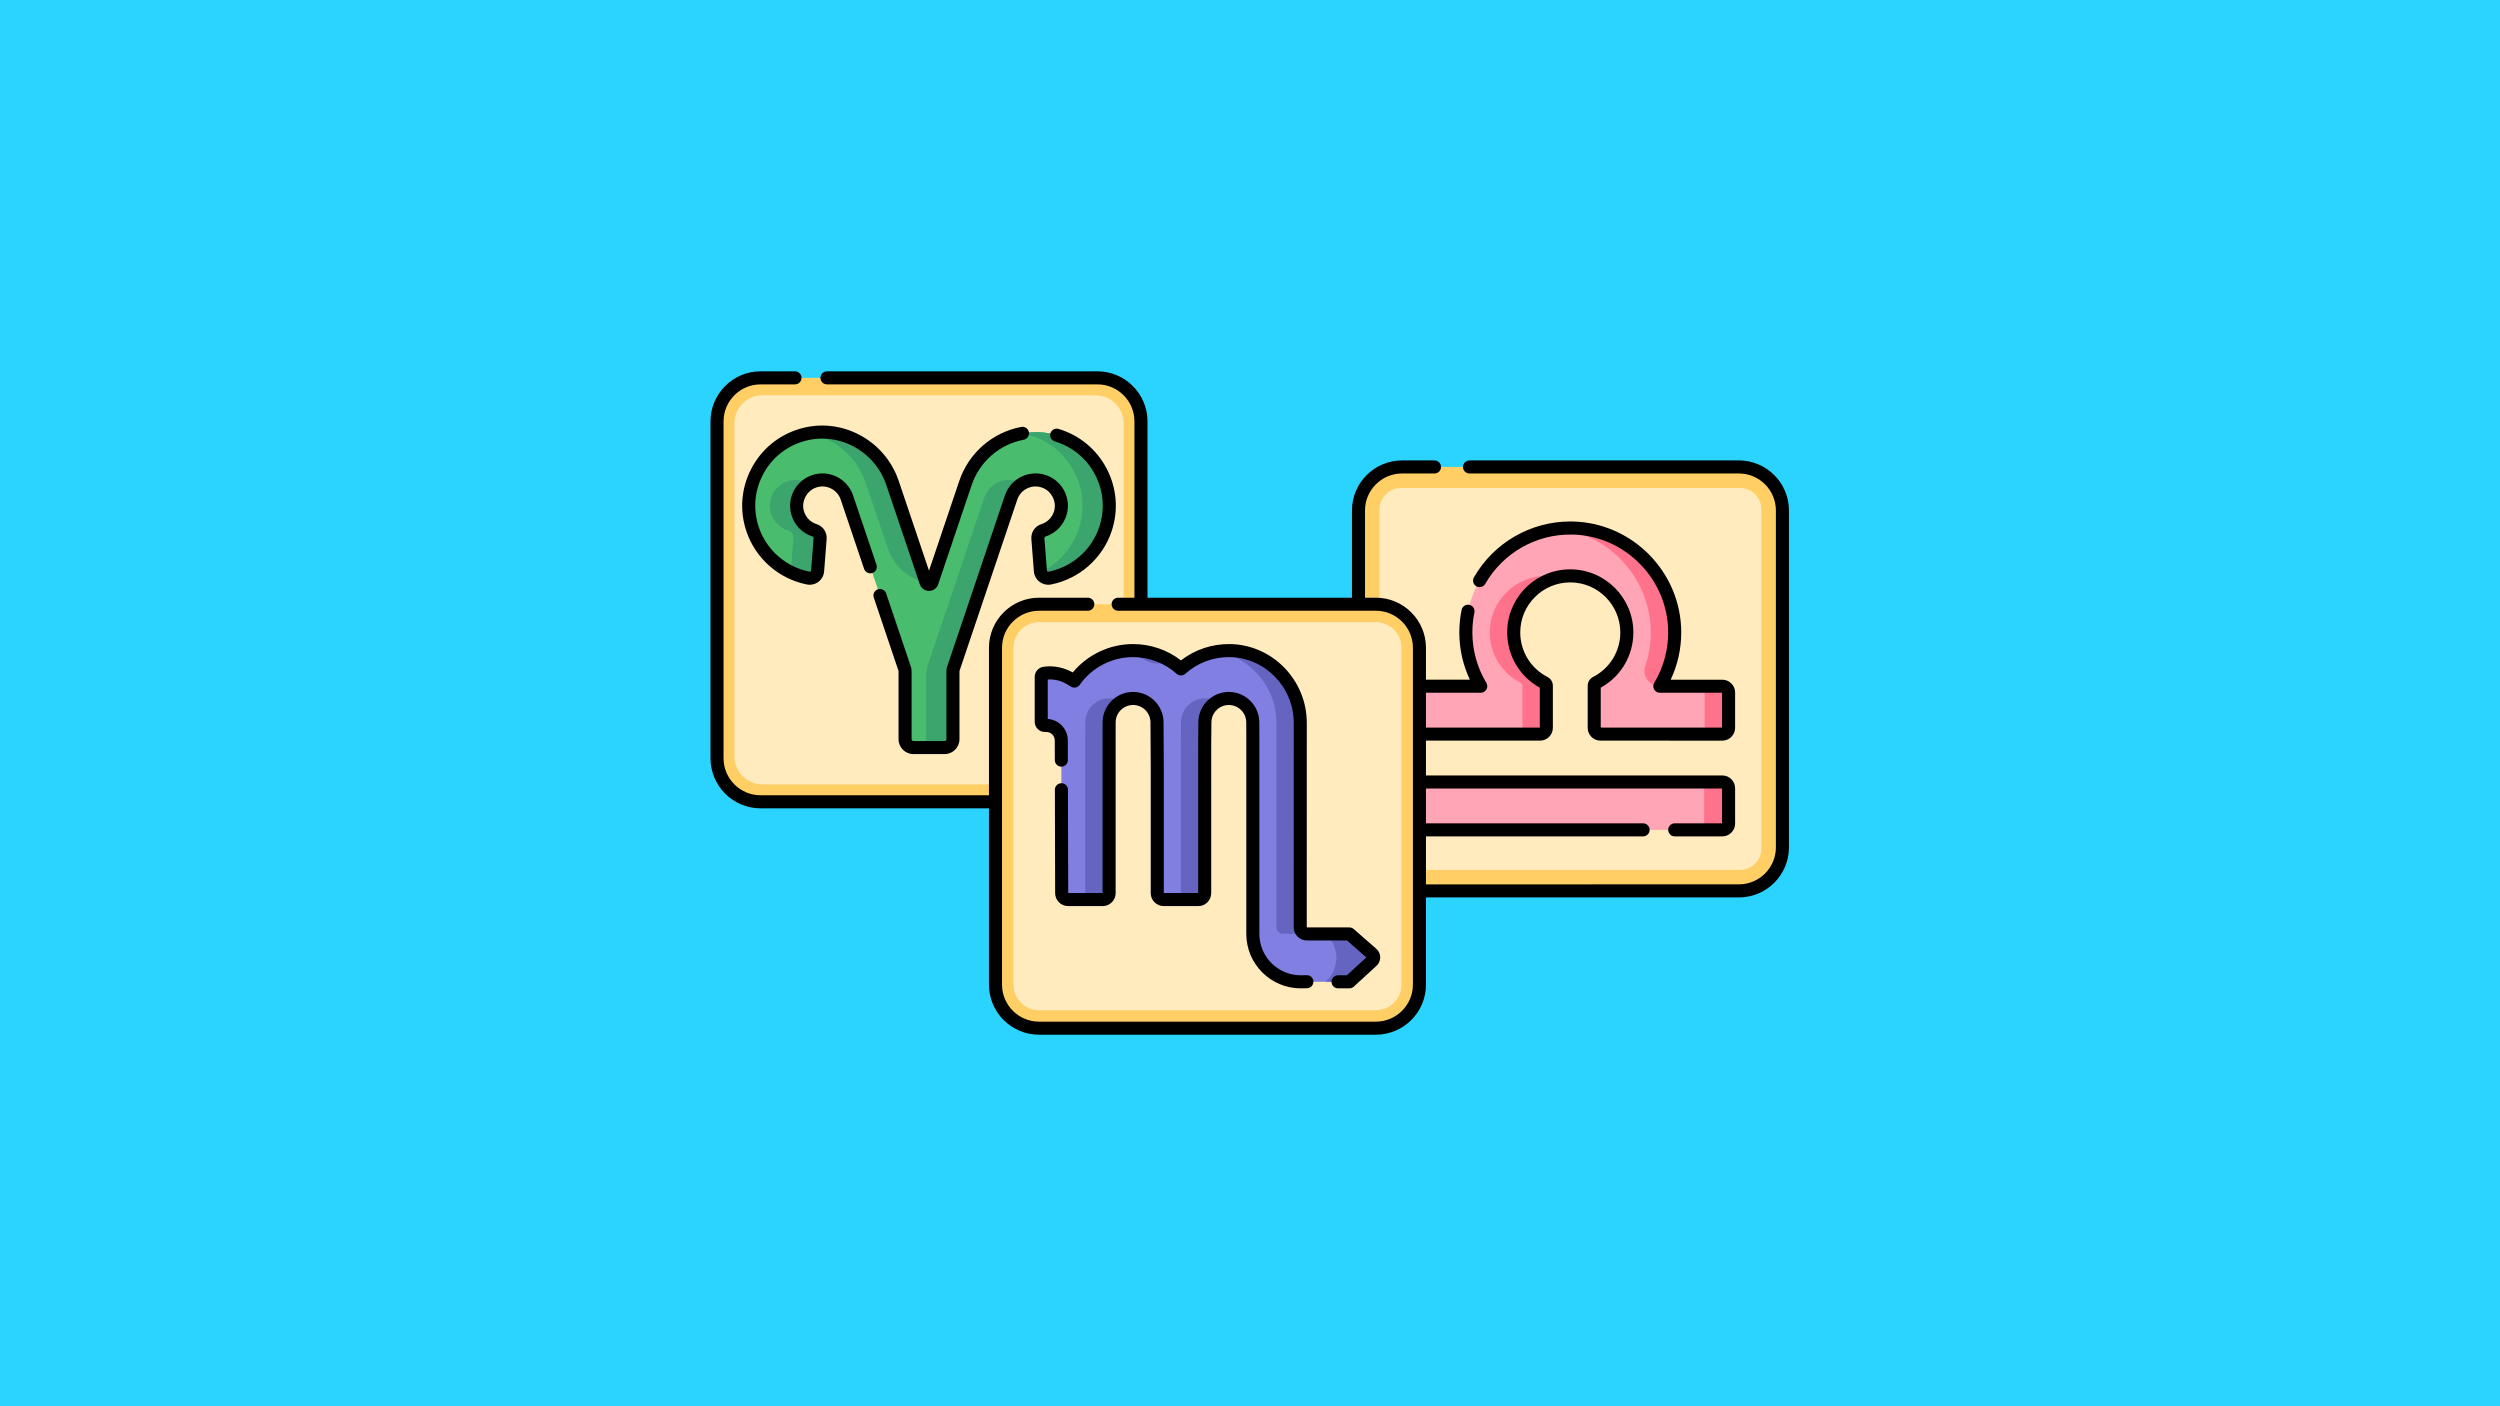 <?xml version="1.0" encoding="UTF-8" standalone="no"?>
<svg
   version="1.1"
   id="Capa_1"
   x="0px"
   y="0px"
   viewBox="0 0 1280 720"
   xml:space="preserve"
   sodipodi:docname="kalkulyator-znaka-zodiaka.svg"
   width="1280"
   height="720"
   inkscape:version="1.3.2 (091e20e, 2023-11-25, custom)"
   xmlns:inkscape="http://www.inkscape.org/namespaces/inkscape"
   xmlns:sodipodi="http://sodipodi.sourceforge.net/DTD/sodipodi-0.dtd"
   xmlns="http://www.w3.org/2000/svg"
   xmlns:svg="http://www.w3.org/2000/svg"><defs
     id="defs12" /><sodipodi:namedview
     id="namedview12"
     pagecolor="#505050"
     bordercolor="#ffffff"
     borderopacity="1"
     inkscape:showpageshadow="0"
     inkscape:pageopacity="0"
     inkscape:pagecheckerboard="1"
     inkscape:deskcolor="#505050"
     inkscape:zoom="0.56692839"
     inkscape:cx="543.27849"
     inkscape:cy="223.13224"
     inkscape:window-width="1920"
     inkscape:window-height="1017"
     inkscape:window-x="-8"
     inkscape:window-y="-8"
     inkscape:window-maximized="1"
     inkscape:current-layer="Capa_1" /><rect
     style="fill:#2ad4ff;stroke-width:0.932;stroke-linejoin:round"
     id="rect13"
     width="1280"
     height="720"
     x="0"
     y="0" /><g
     id="g13"
     transform="matrix(0.437,0,0,0.437,506.348,306.023)"><g
       id="g12-2"
       transform="translate(425.292,-160.833)"><path
         style="fill:#ffcf65"
         d="M 453.355,504.35 H 58.645 C 30.597,504.35 7.649,481.402 7.649,453.354 V 58.645 C 7.649,30.597 30.597,7.649 58.645,7.649 h 394.709 c 28.048,0 50.996,22.948 50.996,50.996 v 394.709 c 10e-4,28.048 -22.948,50.996 -50.995,50.996 z"
         id="path1-1" /><path
         style="fill:#ffebbe"
         d="M 454.694,479.681 H 57.306 c -13.743,0 -24.988,-11.244 -24.988,-24.988 V 57.306 c 0,-13.743 11.244,-24.988 24.988,-24.988 h 397.387 c 13.743,0 24.988,11.244 24.988,24.988 v 397.387 c 0,13.744 -11.244,24.988 -24.987,24.988 z"
         id="path2-8" /><path
         style="fill:#ffa5b5"
         d="m 70.734,425.482 v -41.387 c 0,-4.062 3.293,-7.354 7.354,-7.354 h 355.824 c 4.062,0 7.354,3.293 7.354,7.354 v 41.387 c 0,4.062 -3.293,7.354 -7.354,7.354 H 78.088 c -4.062,10e-4 -7.354,-3.292 -7.354,-7.354 z"
         id="path3-1" /><path
         style="fill:#ff728b"
         d="m 433.912,376.741 h -28.621 c 4.062,0 7.354,3.293 7.354,7.354 v 41.387 c 0,4.062 -3.293,7.354 -7.354,7.354 h 28.621 c 4.062,0 7.354,-3.293 7.354,-7.354 v -41.387 c 0,-4.062 -3.292,-7.354 -7.354,-7.354 z"
         id="path4-0" /><path
         style="fill:#ffa5b5"
         d="m 360.679,264.55 c 11.099,-18.429 17.484,-40.018 17.47,-63.103 C 378.109,134.896 324.12,80.124 257.576,79.176 189.182,78.201 133.433,133.351 133.433,201.522 c 0,23.056 6.382,44.619 17.468,63.028 H 78.088 c -4.062,0 -7.354,3.293 -7.354,7.354 v 41.387 c 0,4.062 3.293,7.354 7.354,7.354 h 142.301 c 4.062,0 7.354,-3.293 7.354,-7.354 v -48.741 0 -0.498 c 0,-1.487 -0.817,-2.865 -2.14,-3.543 -21.414,-10.98 -36.073,-33.265 -36.075,-58.983 -0.002,-36.671 29.893,-66.428 66.564,-66.265 36.457,0.162 65.962,29.767 65.962,66.262 0,25.719 -14.659,48.004 -36.071,58.985 -1.324,0.679 -2.144,2.056 -2.144,3.545 v 49.231 c 0,4.063 3.285,7.356 7.348,7.354 26.407,-0.012 116.329,0.003 142.733,0.008 4.062,10e-4 7.346,-3.292 7.346,-7.354 v -41.386 c 0,-4.062 -3.293,-7.354 -7.354,-7.354 h -73.233 z"
         id="path5-7" /><g
         id="g8"><path
           style="fill:#ff728b"
           d="m 350.084,201.447 c 0.008,13.734 -2.249,26.939 -6.415,39.264 -3.956,11.701 4.66,23.838 17.011,23.838 v 0 c 11.071,-18.383 17.452,-39.911 17.47,-62.93 0.052,-66.363 -53.538,-121.123 -119.887,-122.432 -5.603,-0.111 -11.123,0.157 -16.535,0.776 60.811,6.996 108.319,59.057 108.356,121.484 z"
           id="path6-1" /><path
           style="fill:#ff728b"
           d="m 225.599,260.506 c -21.412,-10.981 -36.07,-33.264 -36.071,-58.982 -0.001,-31.761 22.429,-58.319 52.259,-64.761 -4.439,-0.959 -9.04,-1.484 -13.761,-1.505 -36.671,-0.163 -66.566,29.594 -66.564,66.265 0.001,25.539 14.458,47.693 35.628,58.752 1.591,0.831 2.587,2.477 2.587,4.273 v 0 48.741 c 0,4.062 -3.293,7.354 -7.354,7.354 h 28.065 c 4.062,0 7.354,-3.293 7.354,-7.354 v -48.739 -0.498 c 0.001,-1.489 -0.818,-2.866 -2.143,-3.546 z"
           id="path7-9" /><path
           style="fill:#ff728b"
           d="m 433.912,264.55 h -28.065 c 4.062,0 7.354,3.293 7.354,7.354 v 41.386 c 0,4.031 -3.234,7.3 -7.253,7.35 11.782,0.002 21.682,0.003 27.972,0.005 4.062,0.001 7.346,-3.292 7.346,-7.354 v -41.386 c 0,-4.063 -3.292,-7.355 -7.354,-7.355 z"
           id="path8-1" /></g><path
         style="fill:#2b84e9"
         d="m 291.096,320.631 c 0.031,0 0.06,0.005 0.091,0.005 4.932,-0.002 12.08,-0.004 20.615,-0.004 -7.279,-0.001 -14.273,-0.001 -20.706,-0.001 z"
         id="path9-5" /><path
         d="M 453.355,0 H 137.728 c -4.225,0 -7.649,3.425 -7.649,7.649 0,4.224 3.424,7.649 7.649,7.649 h 315.626 c 23.901,0 43.347,19.445 43.347,43.347 v 394.709 c 0,23.901 -19.445,43.347 -43.347,43.347 H 58.645 c -23.901,0 -43.347,-19.445 -43.347,-43.347 V 58.645 c 0,-23.901 19.445,-43.347 43.347,-43.347 h 38.079 c 4.225,0 7.649,-3.425 7.649,-7.649 C 104.373,3.425 100.949,0 96.724,0 H 58.645 C 26.308,0 0,26.308 0,58.645 V 453.354 C 0,485.692 26.308,512 58.645,512 H 453.354 C 485.692,512 512,485.692 512,453.355 V 58.645 C 512,26.308 485.692,0 453.355,0 Z"
         id="path10-9" /><path
         d="m 378.149,425.187 c -4.225,0 -7.649,3.425 -7.649,7.649 0,4.225 3.424,7.649 7.649,7.649 h 55.763 c 8.273,0 15.003,-6.731 15.003,-15.004 v -41.387 c 0,-8.273 -6.73,-15.003 -15.003,-15.003 H 78.088 c -8.273,0 -15.003,6.731 -15.003,15.003 v 41.387 c 0,8.273 6.73,15.004 15.003,15.004 h 263.02 c 4.225,0 7.649,-3.425 7.649,-7.649 0,-4.225 -3.424,-7.649 -7.649,-7.649 H 78.383 V 384.39 h 355.233 v 40.797 z"
         id="path11-3" /><path
         d="m 78.088,256.9 c -8.273,0 -15.003,6.731 -15.003,15.003 v 41.387 c 0,8.273 6.73,15.004 15.003,15.004 H 220.39 c 8.273,0 15.003,-6.731 15.003,-15.004 v -49.24 c 0,-4.391 -2.413,-8.358 -6.3,-10.35 -19.685,-10.094 -31.914,-30.087 -31.915,-52.177 -0.001,-15.684 6.133,-30.429 17.274,-41.521 11.142,-11.093 25.876,-17.149 41.607,-17.094 32.172,0.143 58.347,26.436 58.347,58.613 0,22.09 -12.228,42.084 -31.914,52.179 -3.886,1.995 -6.301,5.961 -6.301,10.351 v 49.231 c 0,4.007 1.559,7.774 4.388,10.607 2.832,2.835 6.598,4.396 10.606,4.396 0.002,0 0.005,0 0.007,0 26.407,-0.014 116.324,0.003 142.729,0.008 0.001,0 0.001,0 0.002,0 4.009,0 7.777,-1.562 10.609,-4.398 2.828,-2.833 4.385,-6.599 4.385,-10.605 v -41.386 c 0,-8.273 -6.73,-15.003 -15.003,-15.003 h -60.479 c 8.131,-17.264 12.378,-36.199 12.366,-55.458 -0.042,-70.63 -57.514,-128.909 -128.115,-129.915 -0.62,-0.009 -1.239,-0.013 -1.859,-0.013 -46.572,0 -89.711,24.961 -112.918,65.473 -2.1,3.666 -0.831,8.34 2.836,10.44 3.662,2.099 8.339,0.831 10.439,-2.835 20.752,-36.227 59.512,-58.35 101.285,-57.767 62.289,0.888 112.996,52.309 113.033,114.627 0.013,20.89 -5.649,41.345 -16.374,59.152 -1.423,2.363 -1.464,5.308 -0.107,7.71 1.357,2.401 3.901,3.886 6.659,3.886 h 72.937 v 40.795 C 406.93,312.991 318.17,312.974 291.488,312.988 v -46.746 c 23.632,-13.035 38.215,-37.625 38.215,-64.719 0,-40.575 -33.007,-73.731 -73.578,-73.911 -19.772,-0.112 -38.421,7.565 -52.468,21.551 -14.046,13.984 -21.78,32.58 -21.779,52.364 0.001,27.092 14.585,51.681 38.215,64.716 v 46.755 H 78.383 V 272.201 H 150.9 c 2.758,0 5.303,-1.485 6.659,-3.886 1.358,-2.401 1.317,-5.347 -0.107,-7.71 -10.71,-17.785 -16.372,-38.216 -16.372,-59.082 0,-7.854 0.798,-15.7 2.371,-23.323 0.855,-4.137 -1.808,-8.184 -5.945,-9.038 -4.128,-0.851 -8.183,1.808 -9.037,5.945 -1.783,8.638 -2.687,17.526 -2.687,26.416 0,19.231 4.246,38.14 12.364,55.379 H 78.088 Z"
         id="path12-0" /></g><g
       id="g10"
       transform="translate(-326.25,-265.222)"><path
         style="fill:#ffcf65"
         d="M 453.354,504.351 H 58.645 c -28.048,0 -50.996,-22.948 -50.996,-50.996 V 58.646 C 7.649,30.598 30.597,7.65 58.645,7.65 h 394.709 c 28.048,0 50.996,22.948 50.996,50.996 v 394.709 c 0,28.048 -22.948,50.996 -50.996,50.996 z"
         id="path1-8" /><path
         style="fill:#ffebbe"
         d="M 451.103,483.975 H 60.896 c -18.08,0 -32.872,-14.792 -32.872,-32.872 V 60.897 c 0,-18.08 14.792,-32.872 32.872,-32.872 h 390.207 c 18.08,0 32.872,14.792 32.872,32.872 v 390.207 c 0,18.079 -14.792,32.871 -32.872,32.871 z"
         id="path2-4" /><path
         style="fill:#49bc6e"
         d="m 405.598,74.79 c -44.73,-13.427 -91.969,11.866 -106.896,56.118 l -1.619,4.798 -37.583,111.407 c -1.13,3.351 -5.87,3.351 -7.001,0 l -37.583,-111.408 -1.619,-4.8 C 198.369,86.654 151.13,61.362 106.4,74.79 59.4,88.9 33.785,138.982 49.344,185.103 c 10.236,30.342 35.688,51.253 64.987,57.1 5.497,1.097 10.734,-2.794 11.166,-8.382 l 2.937,-37.928 c 0.33,-4.258 -2.268,-8.25 -6.342,-9.532 -9.51,-2.995 -17.405,-10.633 -20.195,-21.185 -3.842,-14.531 3.855,-29.967 17.77,-35.649 16.308,-6.659 34.597,1.877 40.141,18.311 l 1.956,5.799 65.675,194.68 c 0.34,1.008 0.513,2.064 0.513,3.127 v 79.586 c 0,5.403 4.38,9.784 9.784,9.784 h 36.528 c 5.403,0 9.784,-4.38 9.784,-9.784 v -79.585 c 0,-1.063 0.173,-2.12 0.513,-3.127 l 65.675,-194.68 1.956,-5.799 c 5.544,-16.435 23.835,-24.971 40.143,-18.31 13.914,5.683 21.609,21.119 17.767,35.65 -2.79,10.551 -10.685,18.188 -20.194,21.183 -4.074,1.283 -6.671,5.274 -6.342,9.532 l 2.937,37.928 c 0.433,5.589 5.669,9.479 11.166,8.382 29.299,-5.847 54.751,-26.759 64.987,-57.1 C 478.215,138.982 452.6,88.899 405.598,74.79 Z"
         id="path3-12" /><g
         id="g7"><path
           style="fill:#3ca56d"
           d="m 181.945,130.905 1.619,4.8 24.312,72.067 c 6.025,17.859 20.061,31.988 38.015,37.722 4.113,1.314 6.609,1.619 6.609,1.619 l -37.583,-111.408 -1.619,-4.8 c -13.959,-41.378 -56.17,-66.171 -98.162,-58.239 30.128,5.647 56.37,27.297 66.809,58.239 z"
           id="path4-1" /><path
           style="fill:#3ca56d"
           d="m 122.092,186.36 c -9.51,-2.995 -17.405,-10.633 -20.195,-21.185 -3.436,-12.995 2.361,-26.707 13.576,-33.526 -7.867,-4.763 -17.834,-5.93 -27.158,-2.123 -13.915,5.682 -21.611,21.118 -17.77,35.649 2.79,10.552 10.685,18.19 20.195,21.185 4.074,1.283 6.671,5.274 6.342,9.532 l -2.937,37.928 c -0.042,0.536 -0.14,1.051 -0.266,1.553 6.485,3.105 13.354,5.413 20.452,6.83 5.497,1.097 10.734,-2.794 11.166,-8.382 l 2.937,-37.928 c 0.329,-4.258 -2.268,-8.25 -6.342,-9.533 z"
           id="path5-2" /><path
           style="fill:#3ca56d"
           d="m 365.175,131.649 c -1.325,-0.806 -2.721,-1.521 -4.191,-2.121 -16.309,-6.661 -34.599,1.875 -40.143,18.31 l -1.956,5.798 -63.619,188.586 c -1.702,5.044 -2.569,10.331 -2.569,15.654 v 73.153 c 0,5.403 -4.38,9.784 -9.784,9.784 h 31.352 c 5.403,0 9.784,-4.38 9.784,-9.784 v -79.585 c 0,-1.063 0.173,-2.12 0.513,-3.127 l 65.675,-194.681 1.956,-5.798 c 2.373,-7.038 7.089,-12.621 12.982,-16.189 z"
           id="path6-4" /><path
           style="fill:#3ca56d"
           d="m 405.598,74.79 c -13.452,-4.038 -27.126,-4.552 -40.086,-2.123 2.915,0.551 5.83,1.251 8.733,2.123 47.001,14.109 72.616,64.192 57.057,110.313 -7.756,22.991 -24.252,40.56 -44.535,50.271 1.187,4.731 5.931,7.821 10.901,6.83 29.299,-5.847 54.751,-26.759 64.987,-57.1 C 478.215,138.982 452.6,88.899 405.598,74.79 Z"
           id="path7-8" /></g><path
         d="M 453.355,0 H 136.458 c -4.225,0 -7.649,3.425 -7.649,7.649 0,4.224 3.425,7.649 7.649,7.649 h 316.897 c 23.901,0 43.347,19.445 43.347,43.347 v 394.709 c 0,23.901 -19.445,43.347 -43.347,43.347 H 58.645 c -23.901,0 -43.347,-19.445 -43.347,-43.347 V 58.645 c 0,-23.901 19.445,-43.347 43.347,-43.347 H 99.01 c 4.225,0 7.649,-3.425 7.649,-7.649 C 106.659,3.425 103.235,0 99.01,0 H 58.645 C 26.308,0 0,26.308 0,58.645 V 453.354 C 0,485.692 26.308,512 58.645,512 H 453.354 C 485.692,512 512,485.692 512,453.355 V 58.645 C 512,26.308 485.692,0 453.355,0 Z"
         id="path8-4" /><path
         d="m 364.1,65.125 c -33.765,6.327 -61.602,30.597 -72.645,63.337 L 256,233.558 220.545,128.46 C 212.673,105.126 196.355,85.946 174.597,74.454 152.703,62.89 127.701,60.407 104.202,67.463 79.536,74.867 59.454,91.52 47.657,114.353 c -11.802,22.843 -13.777,48.837 -5.56,73.194 10.718,31.77 37.823,55.587 70.738,62.156 4.787,0.955 9.761,-0.182 13.642,-3.121 3.852,-2.918 6.275,-7.354 6.648,-12.172 l 2.936,-37.928 c 0.612,-7.901 -4.188,-15.064 -11.67,-17.419 -7.451,-2.347 -13.095,-8.269 -15.097,-15.844 -2.836,-10.727 2.991,-22.416 13.266,-26.612 5.867,-2.396 12.255,-2.273 17.984,0.348 5.735,2.623 10.003,7.356 12.018,13.327 l 27.391,81.197 c 1.35,4.003 5.691,6.153 9.693,4.803 4.003,-1.35 6.153,-5.69 4.803,-9.693 l -27.391,-81.196 c -3.33,-9.871 -10.675,-18.016 -20.152,-22.35 -9.61,-4.395 -20.309,-4.606 -30.129,-0.598 -17.539,7.162 -27.115,26.373 -22.273,44.686 3.351,12.677 12.806,22.594 25.293,26.526 0.644,0.203 1.07,0.895 1.012,1.645 l -2.936,37.928 c -0.046,0.597 -0.37,0.959 -0.632,1.158 -0.233,0.175 -0.725,0.449 -1.411,0.313 -27.564,-5.501 -50.262,-25.443 -59.236,-52.044 -6.879,-20.392 -5.226,-42.156 4.656,-61.281 9.876,-19.116 26.693,-33.059 47.352,-39.26 19.632,-5.893 40.532,-3.81 58.852,5.866 18.276,9.653 31.984,25.765 38.597,45.369 l 39.203,116.207 c 1.557,4.617 5.876,7.719 10.748,7.719 4.872,0 9.192,-3.102 10.749,-7.718 l 39.202,-116.206 c 9.277,-27.5 32.638,-47.881 60.968,-53.19 4.152,-0.778 6.887,-4.775 6.11,-8.927 -0.782,-4.153 -4.778,-6.887 -8.931,-6.111 z"
         id="path9-6" /><path
         d="m 392.205,193.657 c 12.484,-3.931 21.939,-13.846 25.293,-26.523 4.843,-18.312 -4.731,-37.523 -22.27,-44.687 -9.819,-4.01 -20.519,-3.799 -30.132,0.596 -9.477,4.334 -16.822,12.48 -20.151,22.351 l -67.632,200.481 c -0.606,1.799 -0.913,3.673 -0.913,5.571 v 79.585 c 0,1.177 -0.957,2.134 -2.134,2.134 h -36.528 c -1.177,0 -2.134,-0.957 -2.134,-2.134 v -79.586 c 0,-1.897 -0.308,-3.771 -0.915,-5.573 l -28.904,-85.68 c -1.35,-4.003 -5.688,-6.152 -9.693,-4.803 -4.003,1.351 -6.153,5.69 -4.803,9.693 l 28.903,85.678 c 0.075,0.222 0.113,0.452 0.113,0.684 v 79.586 c 0,9.613 7.82,17.433 17.433,17.433 h 36.528 c 9.613,0 17.433,-7.82 17.433,-17.433 v -79.585 c 0,-0.233 0.038,-0.463 0.112,-0.682 l 67.631,-200.48 c 2.015,-5.972 6.283,-10.705 12.018,-13.327 5.728,-2.62 12.116,-2.744 17.985,-0.346 10.275,4.196 16.101,15.886 13.264,26.612 -2.003,7.574 -7.647,13.497 -15.097,15.843 -7.485,2.356 -12.284,9.52 -11.67,17.419 l 2.936,37.927 c 0.372,4.818 2.795,9.254 6.646,12.172 3.88,2.939 8.854,4.076 13.643,3.122 32.915,-6.569 60.02,-30.386 70.737,-62.156 8.217,-24.357 6.243,-50.351 -5.56,-73.194 -11.797,-22.834 -31.878,-39.487 -56.546,-46.891 -4.046,-1.219 -8.311,1.081 -9.526,5.127 -1.214,4.046 1.081,8.311 5.128,9.525 20.659,6.202 37.476,20.145 47.353,39.261 9.881,19.125 11.535,40.888 4.655,61.281 -8.973,26.601 -31.67,46.542 -59.235,52.044 -0.691,0.136 -1.178,-0.138 -1.411,-0.314 -0.262,-0.199 -0.586,-0.561 -0.631,-1.158 l -2.936,-37.929 c -0.061,-0.75 0.365,-1.441 1.01,-1.644 z"
         id="path10-93" /></g><g
       id="g12"><path
         style="fill:#ffcf65"
         d="M 453.355,504.351 H 58.645 c -28.048,0 -50.996,-22.948 -50.996,-50.996 V 58.645 C 7.649,30.597 30.597,7.649 58.645,7.649 h 394.709 c 28.048,0 50.996,22.948 50.996,50.996 v 394.709 c 10e-4,28.048 -22.948,50.997 -50.995,50.997 z"
         id="path1" /><path
         style="fill:#ffebbe"
         d="M 453.407,483.297 H 58.593 c -16.44,0 -29.89,-13.451 -29.89,-29.89 V 58.593 c 0,-16.44 13.451,-29.89 29.89,-29.89 h 394.813 c 16.44,0 29.89,13.451 29.89,29.89 v 394.813 c 0.001,16.44 -13.45,29.891 -29.889,29.891 z"
         id="path2" /><path
         style="fill:#817fe2"
         d="m 372.477,393.944 c -4.304,0 -7.793,-3.489 -7.792,-7.793 l 0.043,-235.968 v -3.526 c 0,-45.945 -36.613,-84.084 -82.555,-84.69 -21.999,-0.29 -42.081,7.874 -57.229,21.435 C 210.056,70.074 190.403,61.959 168.848,61.959 140.401,61.959 115.27,76.09 100.04,97.7 97.162,95.685 93.412,93.465 88.784,91.537 76.545,86.437 65.496,88.477 65.496,88.477 v 0 c -2.347,0 -4.25,1.903 -4.25,4.25 v 52.696 c 0,2.347 1.903,4.25 4.25,4.25 h 1.714 c 9.667,0 17.508,7.827 17.526,17.494 l 0.459,179.008 c 0.011,4.135 3.366,7.482 7.501,7.482 h 40.575 c 4.143,0 7.501,-3.358 7.501,-7.501 V 163.952 l 0.028,-17.849 c 0,-15.49 12.558,-28.048 28.048,-28.048 15.49,0 28.048,12.557 28.048,28.048 l 0.296,52.526 v 147.527 c 0,4.143 3.358,7.501 7.501,7.501 h 40.556 c 4.143,0 7.501,-3.358 7.501,-7.501 V 173.131 l 0.241,-27.028 c 0,-15.49 12.558,-28.048 28.048,-28.048 15.49,0 28.048,12.557 28.048,28.048 l 0.083,15.809 v 232.032 0 c 0,30.981 25.115,56.096 56.096,56.096 h 57.033 l 26.619,-24.449 c 2.486,-2.284 2.439,-6.22 -0.102,-8.444 l -26.518,-23.203 z"
         id="path3" /><g
         id="g9"><path
           style="fill:#6565c1"
           d="m 210.813,73.236 0.15,-0.087 C 198.575,65.965 184.2,61.832 168.848,61.832 c -4.78,0 -9.462,0.408 -14.024,1.174 10.351,1.729 20.063,5.34 28.769,10.476 8.394,4.952 18.8,4.659 27.22,-0.246 z"
           id="path4" /><path
           style="fill:#6565c1"
           d="m 336.763,146.53 v 3.526 l -0.043,235.968 c -0.001,4.304 3.488,7.793 7.792,7.793 h 27.966 c -4.304,0 -7.793,-3.49 -7.792,-7.793 l 0.043,-235.968 v -3.526 c 0,-45.945 -36.613,-84.084 -82.555,-84.69 -5.164,-0.068 -10.217,0.346 -15.132,1.171 39.741,6.766 69.721,41.945 69.721,83.519 z"
           id="path5" /><path
           style="fill:#6565c1"
           d="m 79.241,88.746 0.078,-0.084 C 71.383,87.268 65.497,88.351 65.497,88.351 v 0 c -2.018,0 -3.699,1.41 -4.133,3.296 0.454,0.194 0.899,0.391 1.335,0.59 5.667,2.584 12.304,1.074 16.542,-3.491 z"
           id="path6" /><path
           style="fill:#6565c1"
           d="m 253.074,117.928 c -15.49,0 -28.048,12.557 -28.048,28.048 l -0.241,27.028 v 173.025 c 0,4.143 -3.358,7.501 -7.501,7.501 h 27.965 c 4.143,0 7.501,-3.358 7.501,-7.501 V 173.004 l 0.241,-27.028 c 0,-10.397 5.661,-19.465 14.065,-24.31 -4.116,-2.373 -8.888,-3.738 -13.982,-3.738 z"
           id="path7" /><path
           style="fill:#6565c1"
           d="m 140.883,117.928 c -15.49,0 -28.048,12.557 -28.048,28.048 l -0.028,17.849 v 182.204 c 0,4.143 -3.358,7.501 -7.501,7.501 h 27.966 c 4.143,0 7.501,-3.358 7.501,-7.501 V 163.825 l 0.028,-17.849 c 0,-10.397 5.661,-19.465 14.065,-24.31 -4.117,-2.373 -8.889,-3.738 -13.983,-3.738 z"
           id="path8" /><path
           style="fill:#6565c1"
           d="m 448.816,417.02 -26.518,-23.203 h -27.966 v 0 c 16.694,14.607 17.006,40.476 0.669,55.481 l -0.669,0.614 h 27.966 l 26.619,-24.449 c 2.487,-2.284 2.44,-6.22 -0.101,-8.443 z"
           id="path9" /></g><path
         d="M 453.355,0 H 151.362 c -4.225,0 -7.649,3.425 -7.649,7.649 0,4.224 3.425,7.649 7.649,7.649 h 301.993 c 23.901,0 43.347,19.445 43.347,43.347 v 394.709 c 0,23.901 -19.445,43.347 -43.347,43.347 H 58.645 c -23.901,0 -43.347,-19.445 -43.347,-43.347 V 58.645 c 0,-23.901 19.445,-43.347 43.347,-43.347 h 57.167 c 4.225,0 7.649,-3.425 7.649,-7.649 C 123.461,3.425 120.037,0 115.813,0 H 58.645 C 26.308,0 0,26.308 0,58.645 V 453.354 C 0,485.692 26.308,512 58.645,512 H 453.354 C 485.692,512 512,485.692 512,453.355 V 58.645 C 512,26.308 485.692,0 453.355,0 Z"
         id="path10" /><path
         d="m 282.274,54.319 c -20.871,-0.241 -40.968,6.481 -57.33,19.137 -16.025,-12.39 -35.702,-19.145 -56.095,-19.145 -27.385,0 -53.304,12.31 -70.675,33.252 C 96.096,86.431 93.942,85.4 91.727,84.477 79.061,79.2 67.667,80.412 64.731,80.853 58.525,81.249 53.598,86.424 53.598,92.728 v 52.696 c 0,6.561 5.338,11.899 11.899,11.899 h 1.715 c 5.436,0 9.867,4.422 9.876,9.864 l 0.059,23.115 c 0.011,4.218 3.433,7.63 7.649,7.63 0.006,0 0.013,0 0.02,0 4.225,-0.011 7.641,-3.444 7.63,-7.669 l -0.059,-23.11 C 92.363,153.863 81.972,142.95 68.897,142.079 V 95.801 c 3.244,-0.204 9.902,-0.137 16.947,2.798 3.514,1.464 6.814,3.27 9.81,5.368 3.454,2.417 8.212,1.587 10.64,-1.86 14.341,-20.349 37.727,-32.498 62.555,-32.498 18.843,0 36.953,6.922 50.994,19.493 2.904,2.601 7.3,2.601 10.204,0 14.319,-12.819 32.767,-19.741 52.026,-19.486 41.359,0.545 75.006,35.106 75.006,77.041 l -0.043,239.492 c -10e-4,4.126 1.605,8.004 4.522,10.921 2.916,2.917 6.795,4.524 10.919,4.524 h 46.947 l 22.694,19.857 -22.8,20.94 H 409.01 c -4.225,0 -7.649,3.425 -7.649,7.649 0,4.225 3.424,7.649 7.649,7.649 h 13.288 c 1.916,0 3.763,-0.719 5.174,-2.016 l 26.621,-24.45 c 2.783,-2.557 4.353,-6.19 4.308,-9.969 -0.046,-3.779 -1.703,-7.375 -4.548,-9.865 l -26.518,-23.203 c -1.394,-1.22 -3.184,-1.892 -5.037,-1.892 h -49.822 c -0.067,0 -0.142,-0.075 -0.142,-0.142 l 0.043,-239.495 c 10e-4,-50.26 -40.42,-91.683 -90.103,-92.338 z"
         id="path11" /><path
         d="m 365.266,457.689 c 0.045,0 0.09,0 0.135,-0.001 l 7.211,-0.127 c 4.224,-0.075 7.588,-3.56 7.513,-7.784 -0.075,-4.224 -3.58,-7.585 -7.784,-7.513 l -7.14,0.126 C 338.517,442.356 316.82,420.636 316.82,393.944 V 161.873 l -0.083,-15.769 c 0,-19.683 -16.014,-35.697 -35.697,-35.697 -19.683,0 -35.697,16.014 -35.697,35.629 l -0.242,27.096 V 346.008 H 204.842 V 198.586 l -0.296,-52.483 c 0,-19.683 -16.014,-35.697 -35.697,-35.697 -19.683,0 -35.697,16.014 -35.697,35.685 l -0.027,17.861 v 182.056 h -40.28 l -0.31,-121.04 c -0.011,-4.225 -3.423,-7.642 -7.669,-7.63 -4.225,0.011 -7.641,3.444 -7.63,7.669 l 0.311,121.188 c 0.021,8.333 6.818,15.112 15.15,15.112 h 40.575 c 8.354,0 15.151,-6.796 15.151,-15.15 V 163.964 l 0.027,-17.861 c 0,-11.248 9.151,-20.398 20.398,-20.398 11.247,0 20.398,9.151 20.398,20.442 l 0.296,52.483 v 147.527 c 0,8.354 6.797,15.15 15.151,15.15 h 40.555 c 8.354,0 15.151,-6.796 15.151,-15.15 V 173.2 l 0.241,-27.096 c 0,-11.248 9.15,-20.398 20.398,-20.398 11.248,0 20.398,9.151 20.398,20.438 l 0.083,15.769 v 232.032 c 0.002,35.148 28.598,63.744 63.747,63.744 z"
         id="path12" /></g></g></svg>
